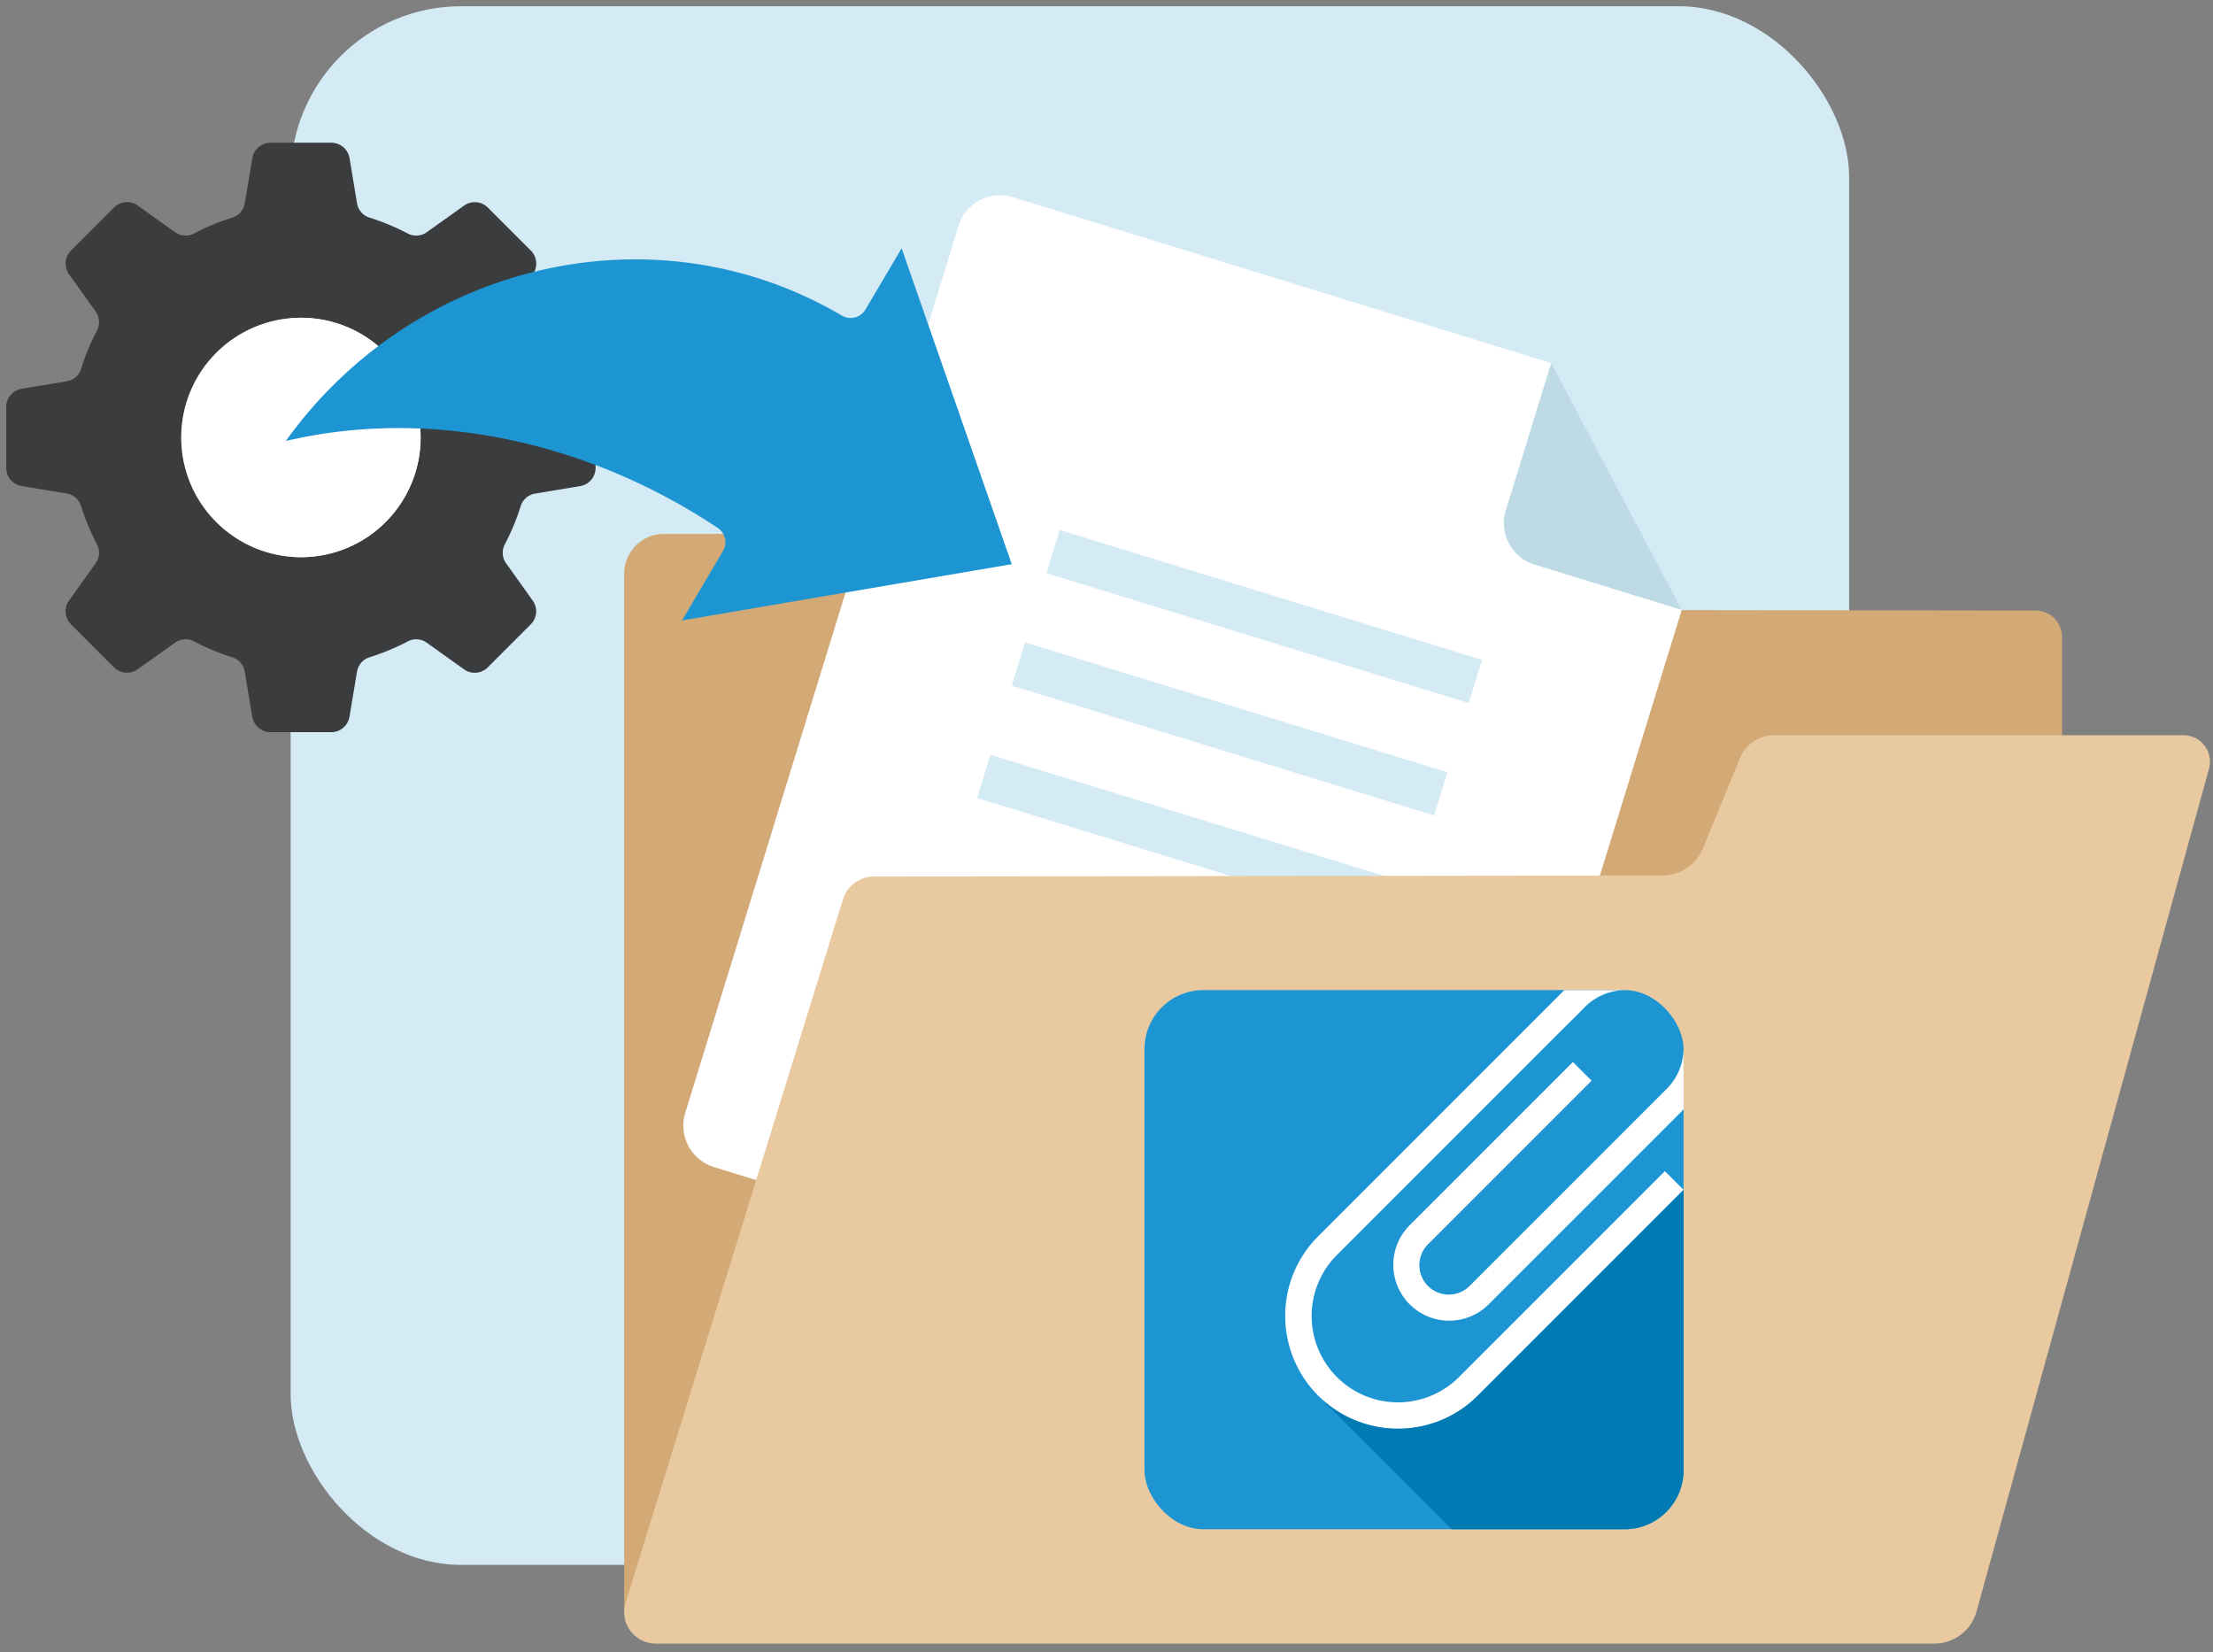 <svg xmlns="http://www.w3.org/2000/svg" xmlns:xlink="http://www.w3.org/1999/xlink" width="355" height="265" viewBox="0 0 355 265">
  <rect x="0" y="0" width="355" height="265" fill="#808080" stroke="none"/>
  <defs>
    <clipPath id="clip-MesDocumentsnet_icone_sauvegarde_documents">
      <rect width="355" height="265"/>
    </clipPath>
  </defs>
  <g id="MesDocumentsnet_icone_sauvegarde_documents" clip-path="url(#clip-MesDocumentsnet_icone_sauvegarde_documents)">
    <g id="Groupe_12671" data-name="Groupe 12671" transform="translate(-318.522 -1793.188)">
      <rect id="Rectangle_6357" data-name="Rectangle 6357" width="250" height="250" rx="27.344" transform="translate(365.147 1794.188)" fill="#d4eaf5"/>
      <g id="Groupe_12598" data-name="Groupe 12598">
        <path id="Tracé_51552" data-name="Tracé 51552" d="M629.7,2056.619H447.381l-28.734-4.71V1885.22a6.4,6.4,0,0,1,6.4-6.4h70.719a5.925,5.925,0,0,1,5.2,3.078l3.309,6.038a5.77,5.77,0,0,0,5.055,3l135.737.182a4.248,4.248,0,0,1,4.242,4.248v98.113Z" fill="#d3a976"/>
        <path id="Tracé_51553" data-name="Tracé 51553" d="M626.692,2049.564h-193a4.67,4.67,0,0,1-4.67-4.67V1904.249a4.67,4.67,0,0,1,4.67-4.67H634.765a4.67,4.67,0,0,1,4.67,4.67v100.659l-8.073,39.986A4.67,4.67,0,0,1,626.692,2049.564Z" fill="#d3a976"/>
      </g>
      <g id="Groupe_13254" data-name="Groupe 13254">
        <g id="Groupe_13253" data-name="Groupe 13253">
          <g id="Groupe_13252" data-name="Groupe 13252">
            <g id="Groupe_13217" data-name="Groupe 13217">
              <g id="Groupe_13216" data-name="Groupe 13216">
                <g id="Groupe_13215" data-name="Groupe 13215">
                  <g id="Groupe_13214" data-name="Groupe 13214">
                    <g id="Groupe_13213" data-name="Groupe 13213">
                      <g id="Groupe_13212" data-name="Groupe 13212">
                        <g id="Groupe_13211" data-name="Groupe 13211">
                          <g id="Groupe_13210" data-name="Groupe 13210">
                            <path id="Tracé_50984" data-name="Tracé 50984" d="M560.065,1875.064a6.96,6.96,0,0,0,4.591,8.679l23.634,7.282-20.943-39.607Z" fill="#bedae5"/>
                          </g>
                        </g>
                      </g>
                    </g>
                  </g>
                </g>
              </g>
            </g>
            <g id="Groupe_13226" data-name="Groupe 13226">
              <g id="Groupe_13225" data-name="Groupe 13225">
                <g id="Groupe_13224" data-name="Groupe 13224">
                  <g id="Groupe_13223" data-name="Groupe 13223">
                    <g id="Groupe_13222" data-name="Groupe 13222">
                      <g id="Groupe_13221" data-name="Groupe 13221">
                        <g id="Groupe_13220" data-name="Groupe 13220">
                          <g id="Groupe_13219" data-name="Groupe 13219">
                            <g id="Groupe_13218" data-name="Groupe 13218">
                              <path id="Tracé_50985" data-name="Tracé 50985" d="M560.063,1875.063l7.285-23.643-86.379-26.614a6.958,6.958,0,0,0-8.679,4.591l-43.846,142.3a6.963,6.963,0,0,0,4.591,8.679l110.02,33.9a6.966,6.966,0,0,0,8.68-4.591l36.56-118.659-23.641-7.285A6.961,6.961,0,0,1,560.063,1875.063Z" fill="#fff"/>
                            </g>
                          </g>
                        </g>
                      </g>
                    </g>
                  </g>
                </g>
              </g>
            </g>
            <g id="Groupe_13251" data-name="Groupe 13251">
              <g id="Groupe_13234" data-name="Groupe 13234">
                <g id="Groupe_13233" data-name="Groupe 13233">
                  <g id="Groupe_13232" data-name="Groupe 13232">
                    <g id="Groupe_13231" data-name="Groupe 13231">
                      <g id="Groupe_13230" data-name="Groupe 13230">
                        <g id="Groupe_13229" data-name="Groupe 13229">
                          <g id="Groupe_13228" data-name="Groupe 13228">
                            <g id="Groupe_13227" data-name="Groupe 13227">
                              <rect id="Rectangle_8152" data-name="Rectangle 8152" width="7.248" height="70.861" transform="matrix(0.294, -0.956, 0.956, 0.294, 486.385, 1885.12)" fill="#d4eaf5"/>
                            </g>
                          </g>
                        </g>
                      </g>
                    </g>
                  </g>
                </g>
              </g>
              <g id="Groupe_13242" data-name="Groupe 13242">
                <g id="Groupe_13241" data-name="Groupe 13241">
                  <g id="Groupe_13240" data-name="Groupe 13240">
                    <g id="Groupe_13239" data-name="Groupe 13239">
                      <g id="Groupe_13238" data-name="Groupe 13238">
                        <g id="Groupe_13237" data-name="Groupe 13237">
                          <g id="Groupe_13236" data-name="Groupe 13236">
                            <g id="Groupe_13235" data-name="Groupe 13235">
                              <rect id="Rectangle_8153" data-name="Rectangle 8153" width="7.249" height="70.861" transform="matrix(0.294, -0.956, 0.956, 0.294, 480.829, 1903.153)" fill="#d4eaf5"/>
                            </g>
                          </g>
                        </g>
                      </g>
                    </g>
                  </g>
                </g>
              </g>
              <g id="Groupe_13250" data-name="Groupe 13250">
                <g id="Groupe_13249" data-name="Groupe 13249">
                  <g id="Groupe_13248" data-name="Groupe 13248">
                    <g id="Groupe_13247" data-name="Groupe 13247">
                      <g id="Groupe_13246" data-name="Groupe 13246">
                        <g id="Groupe_13245" data-name="Groupe 13245">
                          <g id="Groupe_13244" data-name="Groupe 13244">
                            <g id="Groupe_13243" data-name="Groupe 13243">
                              <rect id="Rectangle_8154" data-name="Rectangle 8154" width="7.249" height="70.861" transform="matrix(0.294, -0.956, 0.956, 0.294, 475.272, 1921.189)" fill="#d4eaf5"/>
                            </g>
                          </g>
                        </g>
                      </g>
                    </g>
                  </g>
                </g>
              </g>
            </g>
          </g>
        </g>
      </g>
      <path id="Tracé_51554" data-name="Tracé 51554" d="M423.713,2056.811H628.83a7.011,7.011,0,0,0,6.758-5.146l37.29-135.17a4.253,4.253,0,0,0-4.1-5.383H603.092a5.867,5.867,0,0,0-5.428,3.637l-5.953,14.477a7.08,7.08,0,0,1-6.539,4.388l-126.451.166a5.223,5.223,0,0,0-4.983,3.681l-34.862,112.792A5.063,5.063,0,0,0,423.713,2056.811Z" fill="#e8c9a0"/>
      <g id="Groupe_12600" data-name="Groupe 12600">
        <rect id="Rectangle_6358" data-name="Rectangle 6358" width="86.479" height="86.479" rx="9.459" transform="translate(502.114 1951.994)" fill="#1e95d3"/>
        <g id="Groupe_12599" data-name="Groupe 12599">
          <path id="Tracé_51555" data-name="Tracé 51555" d="M524.692,2004.268a18.092,18.092,0,0,0,30.876,12.793l33.024-33.024-3-3-33.025,33.024a13.846,13.846,0,0,1-19.582-19.581l35.889-35.89,3.308-3.289.576-.593a9.236,9.236,0,0,1,6.671-2.707h-.006l-.006-.005h-9.952l-39.482,39.482A17.968,17.968,0,0,0,524.692,2004.268Z" fill="#fff"/>
          <path id="Tracé_51556" data-name="Tracé 51556" d="M588.592,1961.271v.018a9.216,9.216,0,0,1-2.71,6.551l-3.88,3.878-27.738,27.737a4.721,4.721,0,0,1-6.677-6.676l26.253-26.254-3-3-26.254,26.254a8.967,8.967,0,0,0,12.681,12.68l31.326-31.326v-9.86Z" fill="#fff"/>
        </g>
        <path id="Tracé_51557" data-name="Tracé 51557" d="M555.568,2017.061a18.1,18.1,0,0,1-25.325.248l21.163,21.163h27.728a9.487,9.487,0,0,0,9.459-9.458v-44.978h0Z" fill="#007ab3"/>
      </g>
      <path id="Tracé_51558" data-name="Tracé 51558" d="M411.6,1855.564l-7.219-1.207a2.907,2.907,0,0,1-2.312-1.971,36.629,36.629,0,0,0-2.574-6.2,2.91,2.91,0,0,1,.238-3.038l4.26-5.961a2.954,2.954,0,0,0-.315-3.807l-6.9-6.9a2.956,2.956,0,0,0-3.806-.315L387,1830.422a2.91,2.91,0,0,1-3.037.236,36.749,36.749,0,0,0-6.2-2.574,2.909,2.909,0,0,1-1.972-2.315l-1.2-7.216a2.956,2.956,0,0,0-2.915-2.47h-9.763A2.955,2.955,0,0,0,359,1818.55l-1.207,7.219a2.907,2.907,0,0,1-1.971,2.313,36.632,36.632,0,0,0-6.2,2.574,2.91,2.91,0,0,1-3.038-.238l-5.961-4.26a2.954,2.954,0,0,0-3.807.315l-6.9,6.9a2.956,2.956,0,0,0-.315,3.806l4.257,5.966a2.911,2.911,0,0,1,.236,3.037,36.583,36.583,0,0,0-2.574,6.195,2.907,2.907,0,0,1-2.315,1.971l-7.216,1.2a2.956,2.956,0,0,0-2.47,2.915v9.763a2.954,2.954,0,0,0,2.468,2.914l7.218,1.207a2.907,2.907,0,0,1,2.313,1.971,36.626,36.626,0,0,0,2.574,6.2,2.91,2.91,0,0,1-.238,3.038l-4.26,5.961a2.954,2.954,0,0,0,.315,3.807l6.9,6.9a2.956,2.956,0,0,0,3.806.315l5.966-4.257a2.91,2.91,0,0,1,3.037-.236,36.668,36.668,0,0,0,6.2,2.574,2.909,2.909,0,0,1,1.972,2.315l1.2,7.216a2.956,2.956,0,0,0,2.915,2.47h9.763a2.954,2.954,0,0,0,2.914-2.468l1.207-7.218a2.907,2.907,0,0,1,1.971-2.313,36.632,36.632,0,0,0,6.2-2.574,2.91,2.91,0,0,1,3.038.238l5.961,4.26a2.954,2.954,0,0,0,3.807-.315l6.9-6.9a2.956,2.956,0,0,0,.315-3.806l-4.257-5.966a2.911,2.911,0,0,1-.236-3.037,36.583,36.583,0,0,0,2.574-6.195,2.91,2.91,0,0,1,2.315-1.972l7.216-1.2a2.954,2.954,0,0,0,2.47-2.914v-9.763A2.954,2.954,0,0,0,411.6,1855.564Zm-44.8,26.994a19.2,19.2,0,1,1,19.2-19.2A19.2,19.2,0,0,1,366.793,1882.558Z" fill="#3a3c3d"/>
      <circle id="Ellipse_1037" data-name="Ellipse 1037" cx="19.204" cy="19.204" r="19.204" transform="translate(347.589 1844.15)" fill="#fff"/>
      <path id="Tracé_51559" data-name="Tracé 51559" d="M364.385,1863.9l2.459-.521c20.376-4.088,42.736.109,62.189,11.59,1.564.923,3.14,1.9,4.648,2.914a2.741,2.741,0,0,1,.814,3.694l-6.566,11.125,52.893-9.025-17.665-50.666-5.8,9.821a2.766,2.766,0,0,1-3.752,1C423.616,1826.13,384.914,1835.259,364.385,1863.9Z" fill="#1e95d3"/>
    </g>
  </g>
</svg>
